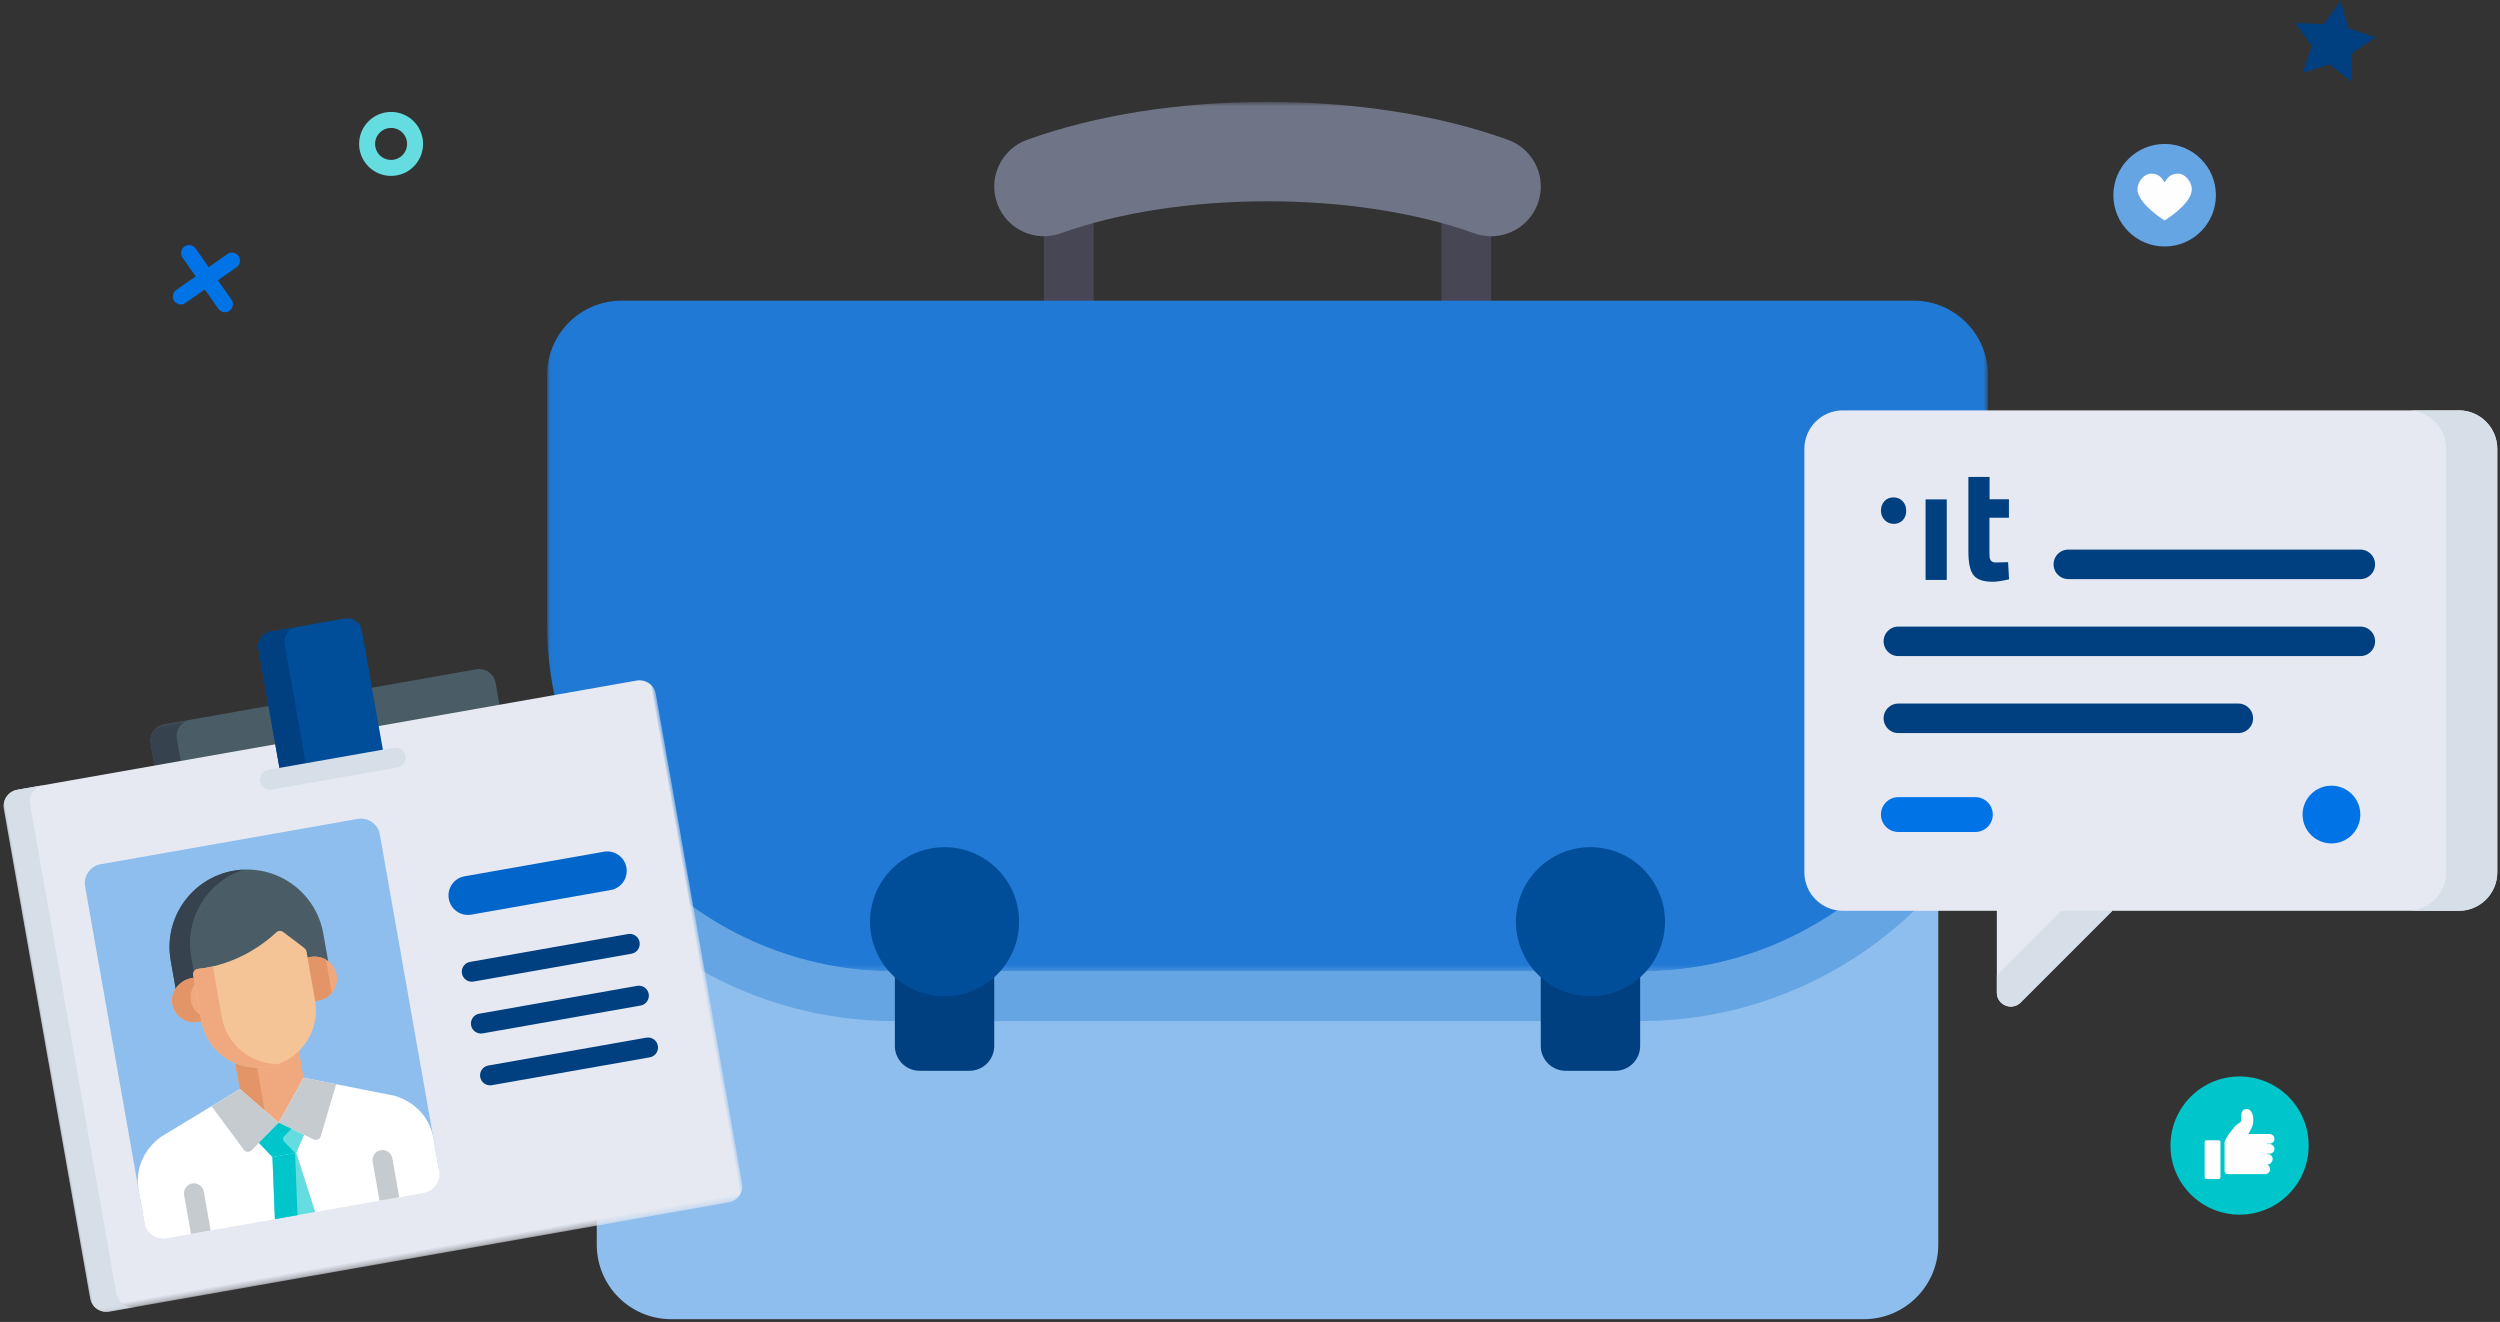 <?xml version="1.0" encoding="UTF-8"?>
<svg width="469px" height="248px" viewBox="0 0 469 248" version="1.1" xmlns="http://www.w3.org/2000/svg" xmlns:xlink="http://www.w3.org/1999/xlink">
    <rect x="0" y="0" width="469" height="248" fill="#333333" stroke="none"/>
    <!-- Generator: Sketch 50 (54983) - http://www.bohemiancoding.com/sketch -->
    <title>Group 24</title>
    <desc>Created with Sketch.</desc>
    <defs>
        <polygon id="path-1" points="0.04 0.633 270.312 0.633 270.312 163.751 0.04 163.751"></polygon>
        <polygon id="path-3" points="0.015 0.029 124.207 0.029 124.207 106.726 0.015 106.726"></polygon>
    </defs>
    <g id="Page-1" stroke="none" stroke-width="1" fill="none" fill-rule="evenodd">
        <g id="Group-24" transform="translate(-4, -2)">
            <circle id="Oval-8" stroke="#65DDE0" stroke-width="3" cx="77.369" cy="29" r="4.5"></circle>
            <g id="Group" transform="translate(106.631, 20.485)">
                <polygon id="Fill-1" fill="#464655" points="93.211 42.577 102.532 42.577 102.532 19.273 93.211 19.273"></polygon>
                <polygon id="Fill-2" fill="#464655" points="167.778 42.577 177.1 42.577 177.1 19.273 167.778 19.273"></polygon>
                <path d="M247.007,228.997 L23.302,228.997 C15.58,228.997 9.322,222.738 9.322,215.017 L9.322,126.467 L260.99,126.467 L260.99,215.017 C260.99,222.738 254.73,228.997 247.007,228.997 Z" id="Fill-3" fill="#8EBEED"></path>
                <path d="M260.99,147.662 L260.99,131.983 C249.585,150.99 228.841,163.751 205.062,163.751 L65.246,163.751 C41.47,163.751 20.723,150.99 9.322,131.983 L9.322,147.662 C22.997,163.199 42.968,173.072 65.246,173.072 L205.062,173.072 C227.34,173.072 247.314,163.199 260.99,147.662 Z" id="Fill-4" fill="#66A5E3"></path>
                <g id="Group-8">
                    <mask id="mask-2" fill="white">
                        <use xlink:href="#path-1"></use>
                    </mask>
                    <g id="Clip-6"></g>
                    <path d="M177.1,25.837 C176.051,25.837 174.984,25.659 173.94,25.283 C163.187,21.408 149.414,19.273 135.156,19.273 C120.895,19.273 107.121,21.408 96.369,25.283 C91.535,27.022 86.186,24.515 84.441,19.671 C82.696,14.827 85.206,9.488 90.053,7.743 C102.963,3.09 118.559,0.633 135.156,0.633 C151.752,0.633 167.351,3.09 180.259,7.743 C185.104,9.488 187.613,14.827 185.87,19.671 C184.499,23.471 180.918,25.837 177.1,25.837 Z" id="Fill-5" fill="#707487" mask="url(#mask-2)"></path>
                    <path d="M205.062,163.751 L65.246,163.751 C29.213,163.751 0,134.538 0,98.502 L0,51.897 C0,44.176 6.259,37.917 13.983,37.917 L256.329,37.917 C264.049,37.917 270.312,44.176 270.312,51.897 L270.312,98.502 C270.312,134.538 241.099,163.751 205.062,163.751 Z" id="Fill-7" fill="#2079D4" mask="url(#mask-2)"></path>
                </g>
                <path d="M79.229,182.394 L69.907,182.394 C67.334,182.394 65.246,180.306 65.246,177.734 L65.246,163.751 L83.889,163.751 L83.889,177.734 C83.889,180.306 81.804,182.394 79.229,182.394 Z" id="Fill-9" fill="#004080"></path>
                <path d="M88.55,154.429 C88.55,162.153 82.291,168.412 74.568,168.412 C66.847,168.412 60.586,162.153 60.586,154.429 C60.586,146.709 66.847,140.447 74.568,140.447 C82.291,140.447 88.55,146.709 88.55,154.429 Z" id="Fill-10" fill="#004D99"></path>
                <path d="M200.402,182.394 L191.08,182.394 C188.508,182.394 186.419,180.306 186.419,177.734 L186.419,163.751 L205.062,163.751 L205.062,177.734 C205.062,180.306 202.977,182.394 200.402,182.394 Z" id="Fill-11" fill="#004080"></path>
                <path d="M209.723,154.429 C209.723,162.153 203.465,168.412 195.741,168.412 C188.02,168.412 181.761,162.153 181.761,154.429 C181.761,146.709 188.02,140.447 195.741,140.447 C203.465,140.447 209.723,146.709 209.723,154.429 Z" id="Fill-12" fill="#004D99"></path>
            </g>
            <g id="Group-21" transform="translate(342.5, 78.985)">
                <path d="M122.768,0 L7.222,0 C3.233,0 0,3.233 0,7.222 L0,86.66 C0,90.649 3.233,93.882 7.222,93.882 L36.108,93.882 L36.108,109.232 C36.108,111.562 38.925,112.729 40.573,111.082 L57.773,93.882 L122.768,93.882 C126.756,93.882 129.99,90.649 129.99,86.66 L129.99,7.222 C129.99,3.233 126.756,0 122.768,0 Z" id="Shape" fill="#E6E9F2" fill-rule="nonzero"></path>
                <path d="M22.737,31.78 L22.737,16.702 L26.713,16.702 L26.713,31.807 L22.737,31.807 L22.737,31.78 Z M38.349,20.136 L34.716,20.136 L34.716,26.334 C34.716,26.951 34.743,27.353 34.769,27.622 C34.795,27.863 34.9,28.078 35.085,28.266 C35.269,28.453 35.559,28.534 35.954,28.534 L38.218,28.48 L38.402,31.7 C37.086,31.995 36.059,32.156 35.374,32.156 C33.584,32.156 32.373,31.753 31.741,30.922 C31.083,30.117 30.767,28.614 30.767,26.414 L30.767,12.489 L34.743,12.489 L34.743,16.675 L38.376,16.675 L38.376,20.136 L38.349,20.136 Z M16.761,21.29 C16.076,21.29 15.497,21.048 15.05,20.565 C14.602,20.082 14.365,19.492 14.365,18.794 C14.365,18.097 14.602,17.507 15.023,17.024 C15.471,16.541 16.05,16.326 16.734,16.326 C17.419,16.326 17.998,16.567 18.446,17.05 C18.893,17.533 19.104,18.124 19.104,18.848 C19.104,19.572 18.893,20.136 18.446,20.619 C18.025,21.048 17.472,21.29 16.761,21.29 L16.761,21.29 Z" id="Shape" fill="#004080"></path>
                <path d="M36.108,105.957 L36.108,109.232 C36.108,111.562 38.925,112.729 40.573,111.082 L57.773,93.882 L48.183,93.882 L36.108,105.957 Z" id="Shape" fill="#D6DEE8" fill-rule="nonzero"></path>
                <path d="M122.768,0 L113.178,0 C117.166,0 120.399,3.233 120.399,7.222 L120.399,86.66 C120.399,90.649 117.166,93.882 113.178,93.882 L122.768,93.882 C126.756,93.882 129.99,90.649 129.99,86.66 L129.99,7.222 C129.99,3.233 126.756,0 122.768,0 Z" id="Shape" fill="#D6DEE8" fill-rule="nonzero"></path>
                <g id="Group" transform="translate(13.026, 24.776)" fill-rule="nonzero">
                    <g id="Group-36" transform="translate(0.969, 0)">
                        <path d="M90.298,7.38 L35.525,7.38 C33.72,7.38 32.256,5.916 32.256,4.111 C32.256,2.305 33.72,0.841 35.525,0.841 L90.299,0.841 C92.105,0.841 93.568,2.305 93.568,4.111 C93.567,5.916 92.104,7.38 90.298,7.38 Z" id="Shape" stroke="#E6E9F2" fill="#004080"></path>
                        <path d="M67.413,36.265 L3.639,36.265 C1.834,36.265 0.37,34.802 0.37,32.996 C0.37,31.19 1.834,29.727 3.639,29.727 L67.413,29.727 C69.219,29.727 70.682,31.19 70.682,32.996 C70.682,34.802 69.218,36.265 67.413,36.265 Z" id="Shape" stroke="#E6E9F2" fill="#004080"></path>
                        <path d="M90.304,21.822 L3.639,21.822 C1.834,21.822 0.37,20.359 0.37,18.553 C0.37,16.748 1.834,15.284 3.639,15.284 L90.304,15.284 C92.109,15.284 93.573,16.748 93.573,18.553 C93.573,20.359 92.109,21.822 90.304,21.822 Z" id="Shape" stroke="#E6E9F2" fill="#004080"></path>
                        <path d="M18.083,54.32 L3.639,54.32 C1.834,54.32 0.37,52.857 0.37,51.051 C0.37,49.245 1.834,47.782 3.639,47.782 L18.083,47.782 C19.888,47.782 21.352,49.245 21.352,51.051 C21.352,52.857 19.888,54.32 18.083,54.32 Z" id="Shape" fill="#0073E6"></path>
                        <circle id="Oval" fill="#0073E6" cx="84.885" cy="51.05" r="5.416"></circle>
                    </g>
                </g>
            </g>
            <g id="Group-22" transform="translate(72.869, 178.543) rotate(-10) translate(-72.869, -178.543) translate(9.869, 118.043)">
                <path d="M92.021,13.852 C90.023,13.852 35.425,13.852 32.572,13.852 C30.845,13.852 29.445,15.252 29.445,16.979 L29.445,21.904 C32.208,21.904 92.686,21.904 95.148,21.904 L95.148,16.979 C95.148,15.252 93.748,13.852 92.021,13.852" id="Fill-1" fill="#4A5D67"></path>
                <g id="Group-6" transform="translate(0.193, 13.823)">
                    <mask id="mask-4" fill="white">
                        <use xlink:href="#path-3"></use>
                    </mask>
                    <g id="Clip-3"></g>
                    <path d="M37.377,0.029 C34.654,0.029 32.84,0.029 32.379,0.029 C30.652,0.029 29.252,1.429 29.252,3.156 L29.252,8.081 C29.679,8.081 31.489,8.081 34.25,8.081 L34.25,3.156 C34.25,1.429 35.65,0.029 37.377,0.029" id="Fill-2" fill="#36434F" mask="url(#mask-4)"></path>
                    <path d="M121.08,7.331 C119.975,7.331 9.611,7.331 3.127,7.331 C1.4,7.331 0,8.731 0,10.458 L0,103.613 C0,105.34 1.4,106.74 3.127,106.74 L121.08,106.74 C122.807,106.74 124.207,105.34 124.207,103.613 L124.207,10.458 C124.207,8.731 122.807,7.331 121.08,7.331" id="Fill-4" fill="#E6E9F2" mask="url(#mask-4)"></path>
                    <path d="M4.999,103.613 L4.999,10.458 C4.999,8.731 6.399,7.332 8.126,7.332 C5.53,7.332 3.788,7.332 3.127,7.332 C1.4,7.331 0,8.731 0,10.458 L0,103.613 C0,105.34 1.4,106.74 3.127,106.74 L8.126,106.74 C6.399,106.74 4.999,105.34 4.999,103.613" id="Fill-5" fill="#D6DEE8" mask="url(#mask-4)"></path>
                </g>
                <path d="M69.332,0.175 L55.261,0.175 C53.706,0.175 52.446,1.435 52.446,2.99 L52.446,27.529 L72.147,27.529 L72.147,2.99 C72.147,1.436 70.887,0.175 69.332,0.175" id="Fill-7" fill="#004D99"></path>
                <path d="M60.26,0.175 L55.261,0.175 C53.706,0.175 52.446,1.436 52.446,2.99 L52.446,27.529 L57.445,27.529 L57.445,2.99 C57.445,1.436 58.705,0.175 60.26,0.175" id="Fill-8" fill="#004080"></path>
                <path d="M74.255,29.403 L50.339,29.403 C49.304,29.403 48.464,28.564 48.464,27.529 C48.464,26.494 49.303,25.654 50.339,25.654 L74.255,25.654 C75.29,25.654 76.129,26.493 76.129,27.529 C76.129,28.564 75.29,29.403 74.255,29.403" id="Fill-9" fill="#D6DEE8"></path>
                <path d="M65.239,37.627 L16.268,37.627 C14.295,37.627 12.681,39.241 12.681,41.214 L12.681,104.786 C12.681,106.759 14.295,108.374 16.268,108.374 L65.239,108.374 C67.212,108.374 68.827,106.759 68.827,104.786 L68.827,41.214 C68.827,39.241 67.212,37.627 65.239,37.627" id="Fill-10" fill="#8EBEED"></path>
                <path d="M40.617,43.156 C32.59,43.156 26.083,49.663 26.083,57.69 L26.083,63.442 C27.054,62.541 28.436,62.052 29.785,62.232 L29.785,61.508 C29.785,60.932 30.276,60.477 30.847,60.521 C36.466,60.924 42.184,59.138 46.508,56.314 C46.912,56.05 47.447,56.116 47.775,56.468 C51.471,60.442 51.449,60.288 51.449,60.807 L51.449,62.229 C52.928,62.007 54.239,62.464 55.151,63.311 L55.151,57.69 C55.151,49.663 48.644,43.156 40.617,43.156" id="Fill-12" fill="#4A5D67"></path>
                <path d="M29.984,57.69 C29.984,50.325 35.463,44.244 42.567,43.29 C41.929,43.205 41.279,43.156 40.617,43.156 C32.59,43.156 26.083,49.663 26.083,57.69 L26.083,63.442 C27.054,62.541 28.436,62.052 29.785,62.232 L29.785,61.508 C29.785,61.284 29.86,61.079 29.984,60.914 L29.984,57.69 L29.984,57.69" id="Fill-13" fill="#36434F"></path>
                <path d="M51.256,61.651 L51.256,69.613 C51.256,69.699 51.252,69.785 51.25,69.871 C54.067,70.297 56.274,68.262 56.274,65.761 C56.274,63.256 54.065,61.23 51.256,61.651" id="Fill-14" fill="#F0A97E"></path>
                <path d="M29.978,69.613 L29.978,61.655 C27.525,61.327 24.96,63.21 24.96,65.761 C24.96,68.258 27.162,70.298 29.984,69.871 C29.982,69.785 29.978,69.699 29.978,69.613" id="Fill-15" fill="#F0A97E"></path>
                <path d="M54.781,62.579 C53.881,61.832 52.642,61.444 51.256,61.651 L51.256,69.613 C51.256,69.699 51.252,69.784 51.25,69.87 C52.64,70.081 53.88,69.691 54.781,68.943 L54.781,62.579" id="Fill-16" fill="#E49567"></path>
                <path d="M29.978,68.944 C29.052,68.175 28.485,67.028 28.485,65.761 C28.485,64.529 29.083,63.454 29.978,62.708 L29.978,61.654 C27.525,61.327 24.96,63.209 24.96,65.761 C24.96,68.258 27.162,70.297 29.984,69.87 C29.982,69.785 29.978,69.699 29.978,69.613 L29.978,68.944" id="Fill-17" fill="#E49567"></path>
                <path d="M34.672,78.375 L34.672,84.079 L40.745,91.575 L46.818,84.079 L46.818,78.214 C43.025,80.83 38.117,80.576 34.672,78.375" id="Fill-18" fill="#F0A97E"></path>
                <path d="M38.562,79.897 C37.114,79.628 35.808,79.1 34.672,78.375 L34.672,84.079 L38.562,88.88 L38.562,79.897" id="Fill-19" fill="#E49567"></path>
                <path d="M62.885,89.916 L46.818,83.694 L40.745,91.19 L34.672,83.694 L18.623,89.916 C18.623,89.916 12.681,92.358 12.681,99.133 L12.681,105.286 C12.681,107.259 14.295,108.874 16.268,108.874 L65.239,108.874 C67.212,108.874 68.827,107.259 68.827,105.286 L68.827,99.133 C68.827,92.358 62.885,89.916 62.885,89.916" id="Fill-20" fill="#FFFFFF"></path>
                <path d="M47.775,56.083 C47.447,55.731 46.912,55.665 46.508,55.929 C42.184,58.754 36.466,60.539 30.847,60.136 C30.277,60.092 29.785,60.547 29.785,61.123 L29.785,69.806 C29.785,75.386 34.157,80.483 40.771,80.483 C46.659,80.483 51.449,75.693 51.449,69.806 L51.449,60.422 C51.449,59.903 51.471,60.057 47.775,56.083" id="Fill-22" fill="#F4C396"></path>
                <path d="M33.674,69.805 L33.674,60.158 C32.734,60.208 31.789,60.203 30.847,60.135 C30.277,60.092 29.785,60.547 29.785,61.123 L29.785,69.805 C29.785,76.498 35.813,81.474 42.561,80.33 C37.524,79.475 33.674,75.083 33.674,69.805" id="Fill-23" fill="#F0A97E"></path>
                <path d="M48.078,95.042 L52.62,85.94 L46.818,83.694 L40.745,91.19 L46.666,95.395 C47.146,95.736 47.816,95.568 48.078,95.042" id="Fill-24" fill="#C6CBCF"></path>
                <path d="M33.421,95.042 L28.88,85.94 L34.681,83.694 L40.754,91.19 L34.833,95.395 C34.353,95.736 33.684,95.568 33.421,95.042" id="Fill-25" fill="#C6CBCF"></path>
                <path d="M40.753,91.195 L40.753,91.19 L40.75,91.193 L40.746,91.19 L40.746,91.195 L36.439,94.254 L38.475,97.317 C40.117,97.317 41.382,97.317 43.024,97.317 L45.06,94.254 L40.753,91.195" id="Fill-26" fill="#65DDE0"></path>
                <path d="M42.905,92.723 L40.753,91.195 L40.753,91.19 L40.75,91.193 L40.746,91.19 L40.746,91.195 L36.439,94.254 L38.475,97.317 C40.059,97.317 41.289,97.317 42.785,97.317 L41.114,94.802 C40.911,94.496 40.987,94.085 41.286,93.872 L42.905,92.723" id="Fill-27" fill="#00C5CA"></path>
                <path d="M38.475,97.317 L36.91,108.873 L44.59,108.873 L43.024,97.317 C41.382,97.317 40.117,97.317 38.475,97.317" id="Fill-28" fill="#65DDE0"></path>
                <path d="M38.475,97.317 L36.91,108.873 L41.22,108.873 L42.785,97.317 C41.283,97.317 40.065,97.317 38.475,97.317" id="Fill-29" fill="#00C5CA"></path>
                <path d="M24.669,108.873 L24.669,101.461 C24.669,100.426 23.83,99.586 22.794,99.586 C21.759,99.586 20.92,100.426 20.92,101.461 L20.92,108.873 L24.669,108.873" id="Fill-30" fill="#C6CBCF"></path>
                <path d="M60.588,108.873 L60.588,101.461 C60.588,100.426 59.749,99.586 58.713,99.586 C57.678,99.586 56.839,100.426 56.839,101.461 L56.839,108.873 L60.588,108.873" id="Fill-31" fill="#C6CBCF"></path>
                <path d="M111.432,71.451 L81.338,71.451 C80.303,71.451 79.464,70.612 79.464,69.576 C79.464,68.541 80.303,67.702 81.338,67.702 L111.432,67.702 C112.468,67.702 113.307,68.541 113.307,69.576 C113.307,70.612 112.468,71.451 111.432,71.451" id="Fill-32" fill="#004080"></path>
                <path d="M111.432,81.321 L81.338,81.321 C80.303,81.321 79.464,80.481 79.464,79.446 C79.464,78.411 80.303,77.572 81.338,77.572 L111.432,77.572 C112.468,77.572 113.307,78.411 113.307,79.446 C113.307,80.481 112.468,81.321 111.432,81.321" id="Fill-33" fill="#004080"></path>
                <path d="M111.432,91.19 L81.338,91.19 C80.303,91.19 79.464,90.351 79.464,89.316 C79.464,88.28 80.303,87.441 81.338,87.441 L111.432,87.441 C112.468,87.441 113.307,88.28 113.307,89.316 C113.307,90.351 112.468,91.19 111.432,91.19" id="Fill-34" fill="#004080"></path>
                <path d="M79.464,55.36 L79.464,55.36 C79.464,57.376 81.098,59.011 83.115,59.011 L109.656,59.011 C111.672,59.011 113.307,57.376 113.307,55.36 L113.307,55.36 C113.307,53.343 111.672,51.709 109.656,51.709 L83.115,51.709 C81.098,51.709 79.464,53.343 79.464,55.36 Z" id="Fill-37" fill="#0066CC"></path>
            </g>
            <g id="Group-6-Copy-2" transform="translate(411.058, 203.942)">
                <circle id="Oval" fill="#00C5CA" cx="13.085" cy="12.965" r="12.962"></circle>
                <path d="M6.87,11.969 L9.17,11.969 C9.354,11.969 9.499,12.114 9.499,12.298 L9.499,18.919 C9.499,19.103 9.354,19.248 9.17,19.248 L6.87,19.248 C6.686,19.248 6.531,19.103 6.531,18.919 L6.531,12.298 C6.531,12.114 6.686,11.969 6.87,11.969 Z M10.852,18.32 L17.879,18.32 C18.391,18.32 18.816,17.904 18.816,17.382 C18.816,16.995 18.565,16.657 18.217,16.512 L18.391,16.512 C18.884,16.512 19.29,15.971 19.29,15.478 C19.29,14.975 18.884,14.569 18.391,14.569 L18.217,14.569 L18.217,14.492 L18.72,14.492 C19.213,14.492 19.628,14.086 19.628,13.593 C19.628,13.09 19.213,12.684 18.72,12.684 L18.217,12.684 L18.217,12.607 L18.72,12.607 C19.213,12.607 19.628,12.201 19.628,11.708 C19.628,11.206 19.213,10.8 18.72,10.8 L17.821,10.8 C17.782,10.8 17.753,10.8 17.715,10.8 C17.695,10.8 17.666,10.8 17.637,10.8 L14.786,10.8 C14.757,10.79 14.757,10.761 14.786,10.703 C14.834,10.606 14.94,10.413 15.105,10.123 C15.269,9.833 15.472,9.456 15.578,8.973 C15.685,8.489 15.675,7.9 15.588,7.436 C15.511,6.982 15.346,6.643 15.143,6.431 C14.931,6.218 14.689,6.121 14.438,6.112 C14.187,6.102 13.926,6.17 13.742,6.334 C13.558,6.508 13.462,6.769 13.413,7.107 C13.375,7.455 13.404,7.881 13.394,8.142 C13.375,8.402 13.326,8.509 13.162,8.634 C12.988,8.76 12.708,8.924 12.447,9.147 C12.186,9.379 11.944,9.669 11.693,10.007 C11.287,10.529 10.272,11.844 10.272,12.404 L10.272,17.74 C10.272,18.059 10.533,18.32 10.852,18.32 Z" id="Shape" fill="#FEFEFE"></path>
            </g>
            <g id="Group-40-Copy-3" transform="translate(400.357, 29)">
                <circle id="Oval-Copy" fill="#66A5E3" cx="9.728" cy="9.624" r="9.619"></circle>
                <path d="M9.728,7.227 C10.363,6.126 11.003,5.578 12.278,5.578 C13.683,5.578 14.827,7.259 14.827,8.469 C14.827,10.666 11.779,13.047 9.728,14.36 C7.884,13.226 4.63,10.666 4.63,8.469 C4.63,7.259 5.774,5.578 7.179,5.578 C8.454,5.578 9.088,6.126 9.728,7.227 Z" id="Shape-Copy" fill="#FEFEFE" fill-rule="nonzero"></path>
            </g>
            <polygon id="Star-Copy-2" fill="#004080" transform="translate(441.829, 9.363) rotate(10) translate(-441.829, -9.363) " points="441.829 14.149 437.105 16.632 438.007 11.372 434.185 7.647 439.467 6.879 441.829 2.094 444.191 6.879 449.472 7.647 445.651 11.372 446.553 16.632"></polygon>
            <g id="Group-46-Copy-3" transform="translate(42.787, 54.213) rotate(10) translate(-42.787, -54.213) translate(38.287, 49.713)" stroke="#0073E6" stroke-linecap="round" stroke-linejoin="round" stroke-width="3">
                <path d="M0.409,0.409 L8.693,8.693" id="Line-6"></path>
                <path d="M0.409,0.409 L8.693,8.693" id="Line-6" transform="translate(4.5, 4.5) scale(-1, 1) translate(-4.5, -4.5) "></path>
            </g>
        </g>
    </g>
</svg>